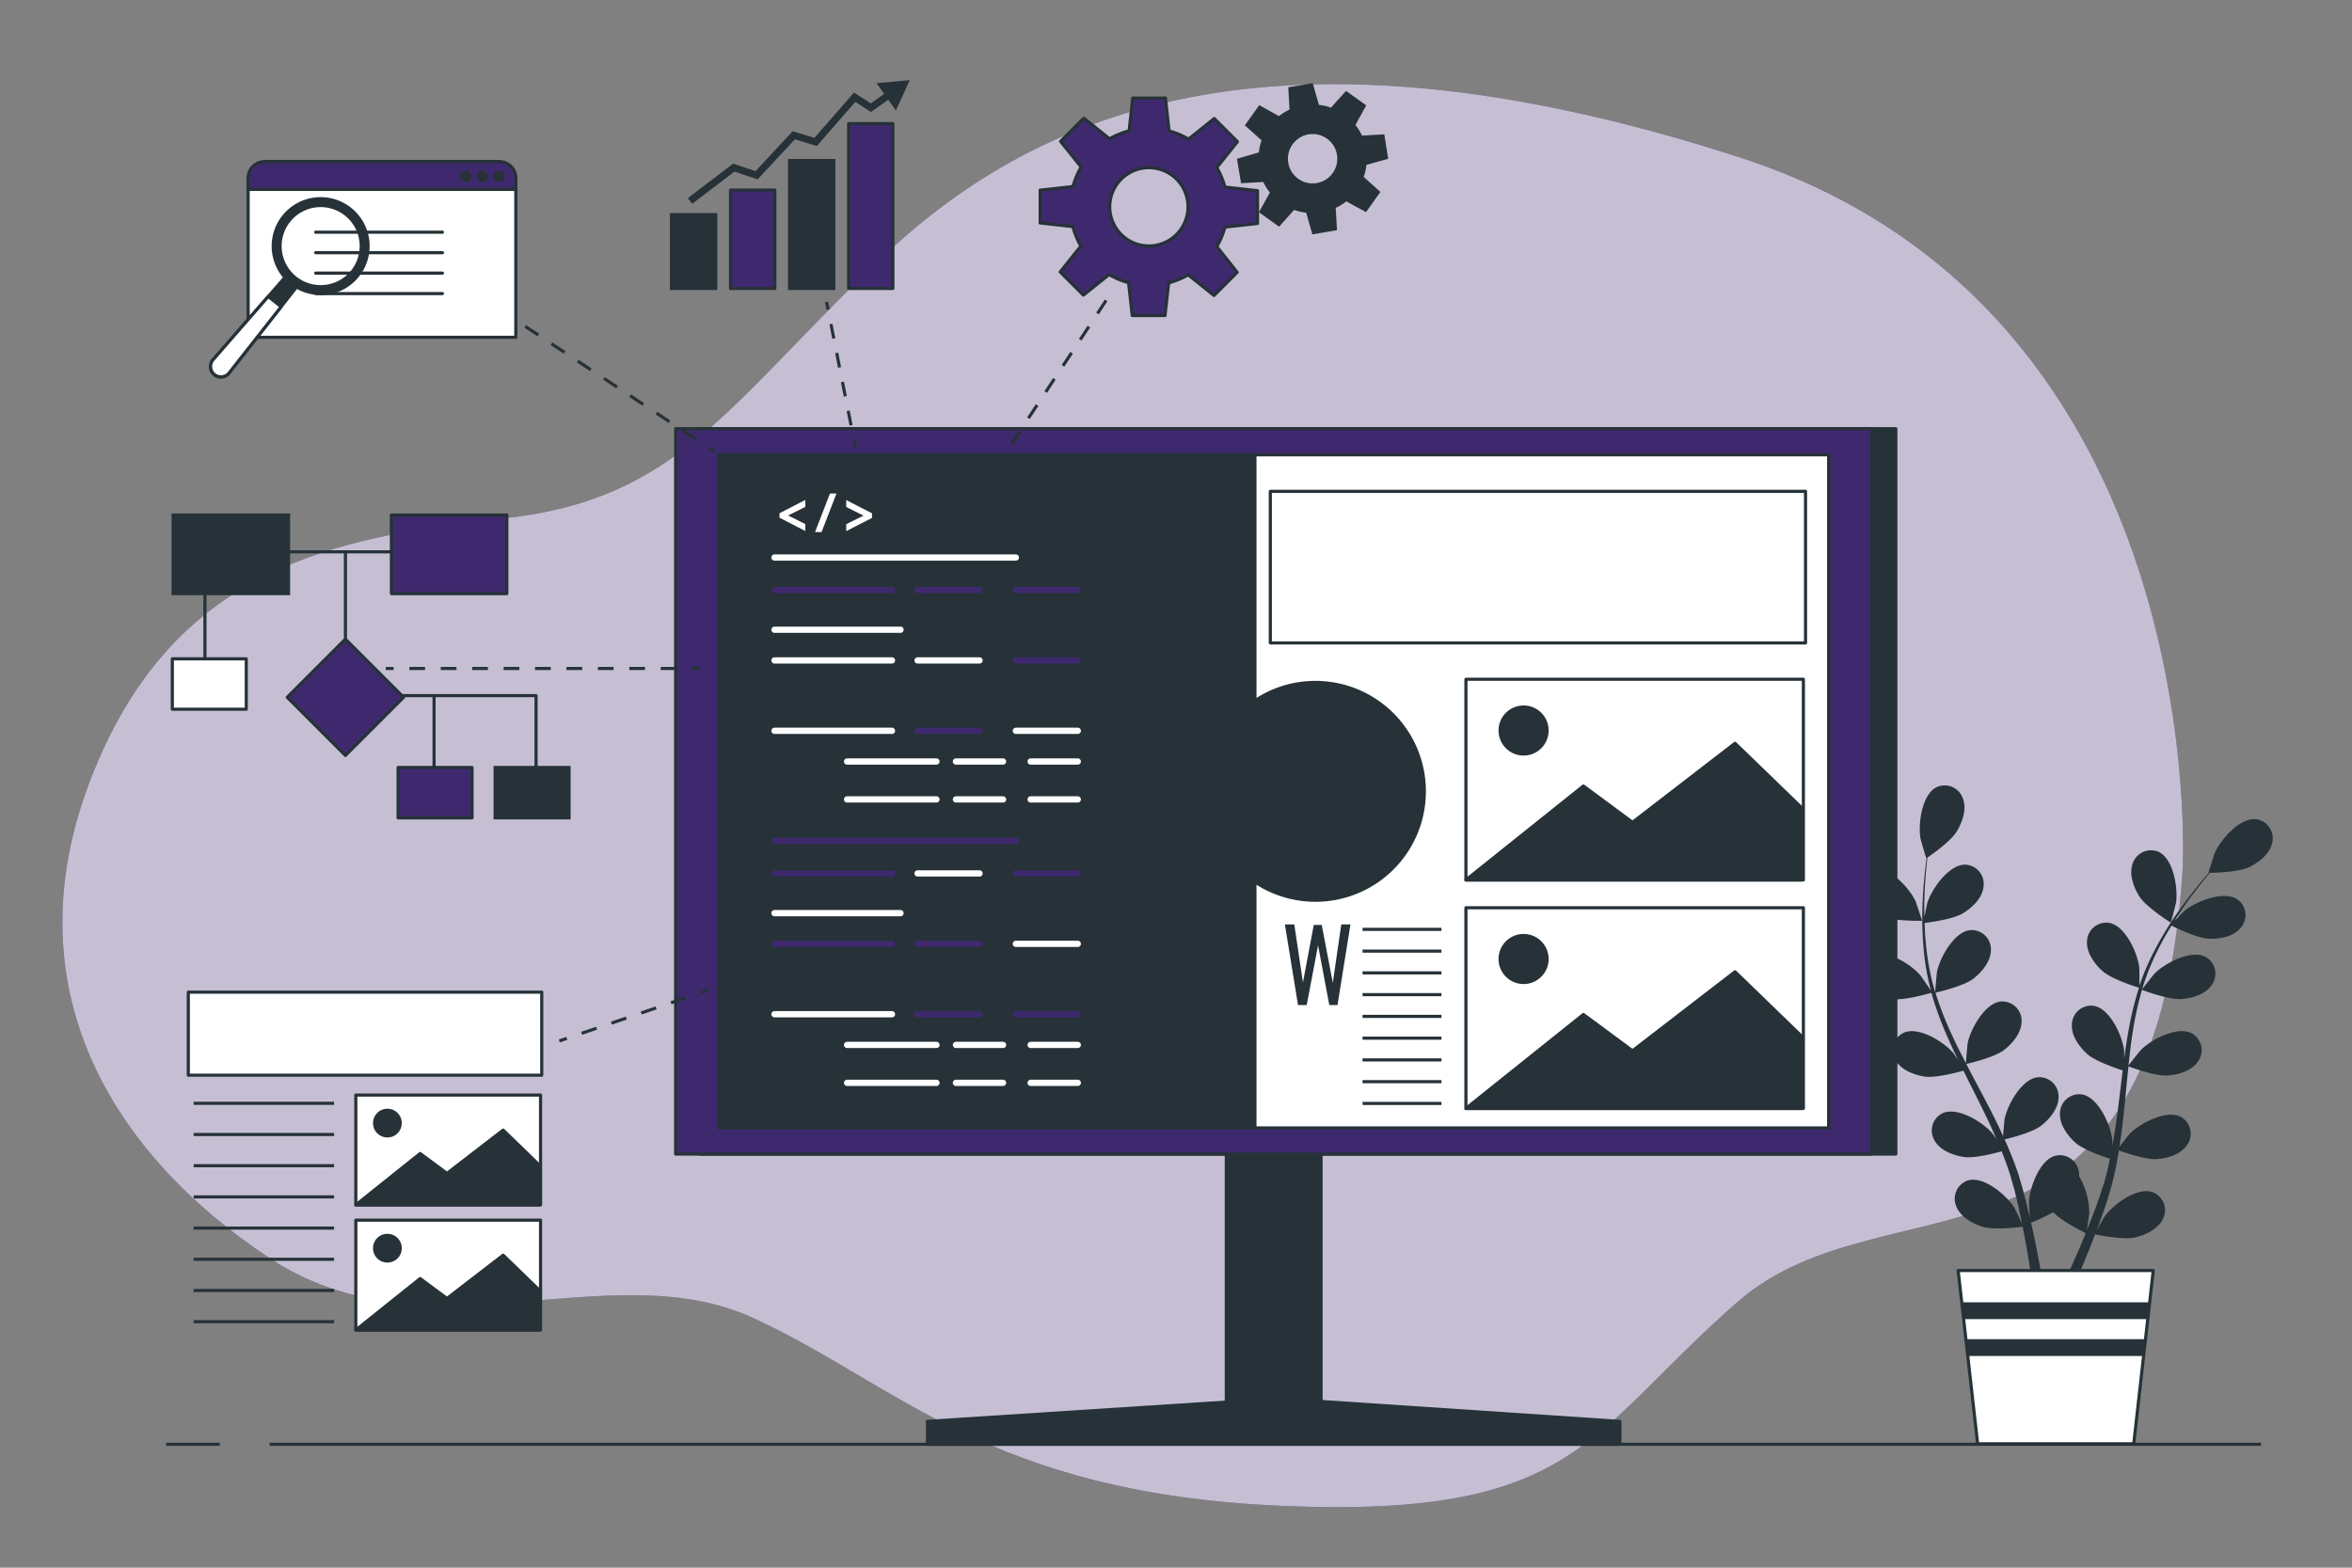 <svg xmlns="http://www.w3.org/2000/svg" viewBox="0 0 750 500"><rect x="0" y="0" width="750" height="500" fill="#808080" stroke="none"/><g id="freepik--background-simple--inject-2"><path d="M696,277.29s10-178-141-227-227-13-275,33-64,76-119,82-106,16-132,83,7,120,57,153,108-2,154,19,75,56,169,60,97-23,145-65S687,417.29,696,277.29Z" style="fill:#3F296E"></path><path d="M696,277.29s10-178-141-227-227-13-275,33-64,76-119,82-106,16-132,83,7,120,57,153,108-2,154,19,75,56,169,60,97-23,145-65S687,417.29,696,277.29Z" style="fill:#fff;opacity:0.7"></path></g><g id="freepik--Plant--inject-2"><path d="M600.09,292.26c3.73,1.62,12.83,1.42,12.84,1.42s-2-6-2.13-6.32c-2-4.18-8.32-11.08-13.46-10.39a6.15,6.15,0,0,0-4.93,7.7C593.27,288.23,596.92,290.87,600.09,292.26Z" style="fill:#263238"></path><path d="M603.24,318.63c3.86.57,12-1.79,12.63-2a108.6,108.6,0,0,0,4.93,13.64c1.11,2.58,2.32,5.16,3.56,7.72-.74-1.09-1.41-2.05-1.52-2.18-3-3.5-10.94-8.49-15.72-6.46a6.14,6.14,0,0,0-2.72,8.72c1.76,3.21,6,4.8,9.41,5.3s10.44-1.37,12.28-1.89c.49,1,1,2,1.46,2.94,2.35,4.69,4.72,9.35,6.9,14,.77,1.64,1.47,3.28,2.17,4.92-.66-1-1.22-1.77-1.32-1.89-3-3.5-10.95-8.49-15.72-6.46a6.14,6.14,0,0,0-2.72,8.72c1.76,3.21,6,4.8,9.41,5.3s9.76-1.19,12-1.8c.67,1.7,1.34,3.41,1.92,5.08.36,1.16.8,2.25,1.1,3.42s.64,2.32,1,3.46c.53,2.21,1.1,4.5,1.56,6.67.33,1.51.62,3,.92,4.41-.75-1.64-2.28-4.81-2.43-5.06-2.47-3.93-9.54-10-14.57-8.77a6.13,6.13,0,0,0-4,8.21c1.25,3.43,5.19,5.64,8.49,6.65,3.65,1.12,11.71.1,12.72,0,.48,2.41.93,4.75,1.32,7,.86,4.9,1.51,9.3,2,13h3.4c-.59-3.85-1.37-8.44-2.39-13.59-.48-2.45-1.05-5.05-1.65-7.72a68.82,68.82,0,0,0,7.09-3.34c2.66,2.87,9.46,6.24,10.34,6.67-.92,2.27-1.84,4.48-2.75,6.55-1.88,4.33-3.67,8.17-5.24,11.43h3.67c1.36-3,2.85-6.44,4.4-10.24.95-2.3,1.92-4.79,2.89-7.35,1,.2,9,1.82,12.68,1,3.38-.76,7.47-2.67,9-6a6.15,6.15,0,0,0-3.39-8.49c-4.92-1.65-12.42,3.93-15.17,7.66-.17.22-1.66,2.8-2.58,4.45.39-1,.79-2.06,1.18-3.15.78-2.14,1.5-4.29,2.28-6.61l1-3.44c.37-1.14.61-2.39.93-3.59.66-2.81,1.2-5.69,1.69-8.6,1.87.69,8.56,3,12,2.77s7.78-1.51,9.78-4.58a6.14,6.14,0,0,0-2.06-8.9c-4.61-2.38-12.88,2-16.16,5.27-.21.21-2.3,2.82-3.42,4.27.27-1.75.56-3.5.78-5.28.64-5.14,1.12-10.37,1.63-15.58.15-1.6.33-3.19.5-4.78.66.25,8.56,3.19,12.44,2.92,3.45-.24,7.78-1.51,9.78-4.58a6.14,6.14,0,0,0-2.07-8.9c-4.61-2.38-12.87,2-16.15,5.27-.25.25-3.26,4-4,5,.37-3.5.77-7,1.3-10.41a108.93,108.93,0,0,1,3-13.7c.31.12,8.54,3.22,12.52,2.94,3.45-.24,7.78-1.51,9.78-4.58a6.15,6.15,0,0,0-2.07-8.9c-4.61-2.38-12.87,2-16.16,5.27-.25.26-3.49,4.31-4,5.08.08-.26.13-.54.21-.79a79.58,79.58,0,0,1,5.42-13c1.18-2.31,2.44-4.45,3.71-6.5,1.47.73,8.24,4,11.85,4.16s7.9-.64,10.22-3.47a6.15,6.15,0,0,0-1.07-9.08c-4.32-2.87-13,.58-16.64,3.47-.2.16-2,2-3.33,3.32.58-.92,1.17-1.88,1.75-2.75,2.17-3.27,4.36-6.13,6.32-8.64,1.12-1.42,2.17-2.69,3.16-3.86,1.82,0,9.16-.25,12.37-1.76s6.71-4.21,7.47-7.8a6.13,6.13,0,0,0-5.13-7.55c-5.16-.56-11.29,6.51-13.17,10.74-.16.37-2.05,6.38-2,6.38h.11c-1,1.1-2,2.3-3.11,3.64-2,2.48-4.28,5.29-6.53,8.53A110.24,110.24,0,0,0,688,301.33a80.48,80.48,0,0,0-5.78,13c0,.05,0,.11,0,.17,0-1.52,0-5.77-.08-6.1-.59-4.59-4.44-13.12-9.55-14.06a6.14,6.14,0,0,0-7.08,5.77c-.29,3.65,2.35,7.3,4.93,9.61,2.91,2.6,11,5.11,11.63,5.31a108.3,108.3,0,0,0-3.41,14.1c-.49,2.77-.91,5.58-1.29,8.4,0-1.31,0-2.49-.06-2.65-.6-4.59-4.45-13.12-9.55-14.06a6.13,6.13,0,0,0-7.08,5.77c-.3,3.65,2.35,7.3,4.93,9.61s9.46,4.62,11.28,5.2c-.14,1.09-.28,2.17-.41,3.25-.62,5.21-1.22,10.41-2,15.49-.26,1.79-.59,3.54-.9,5.3,0-1.17,0-2.15-.07-2.3-.59-4.6-4.44-13.12-9.54-14.07a6.15,6.15,0,0,0-7.09,5.78c-.29,3.65,2.35,7.3,4.93,9.61s8.8,4.39,11,5.09c-.38,1.79-.76,3.58-1.2,5.3-.34,1.16-.57,2.31-1,3.46s-.74,2.28-1.1,3.41c-.78,2.14-1.57,4.36-2.39,6.43-.55,1.44-1.11,2.81-1.66,4.18.28-1.77.76-5.27.76-5.57A23.87,23.87,0,0,0,663,375.18a7.71,7.71,0,0,0-.09-1.36,6.14,6.14,0,0,0-7.51-5.21c-5,1.34-8.19,10.14-8.42,14.76,0,.28.16,3.25.3,5.13-.25-1.09-.48-2.15-.75-3.27-.53-2.22-1.12-4.41-1.75-6.78-.34-1.13-.68-2.28-1-3.43s-.81-2.33-1.22-3.51c-1-2.71-2.12-5.41-3.33-8.1,1.94-.47,8.81-2.22,11.57-4.33s5.65-5.55,5.63-9.22a6.14,6.14,0,0,0-6.63-6.28c-5.16.56-9.64,8.77-10.57,13.31-.06.28-.37,3.61-.5,5.45-.74-1.62-1.46-3.23-2.26-4.84-2.31-4.64-4.79-9.27-7.24-13.89-.75-1.42-1.48-2.84-2.22-4.26.69-.16,8.9-2.06,12-4.43,2.74-2.11,5.66-5.56,5.63-9.22a6.14,6.14,0,0,0-6.63-6.28c-5.16.56-9.63,8.77-10.57,13.31-.07.34-.5,5.14-.55,6.36-1.63-3.13-3.22-6.26-4.66-9.41a108.49,108.49,0,0,1-5.06-13.07c.32-.08,8.89-2,12.06-4.45,2.74-2.11,5.65-5.56,5.63-9.22a6.14,6.14,0,0,0-6.63-6.28c-5.16.56-9.64,8.77-10.57,13.31-.08.36-.54,5.51-.55,6.45-.09-.25-.2-.51-.27-.77a78.79,78.79,0,0,1-2.63-13.81c-.29-2.58-.42-5.06-.49-7.47,1.63-.2,9.09-1.19,12.18-3.06s6.23-4.9,6.6-8.54a6.14,6.14,0,0,0-5.89-7c-5.19,0-10.54,7.67-12,12.07-.08.24-.6,2.77-.95,4.61,0-1.09-.06-2.21-.05-3.26,0-3.92.25-7.51.5-10.69.15-1.81.33-3.44.51-5,1.5-1,7.5-5.27,9.34-8.3s3.28-7.22,1.93-10.62a6.13,6.13,0,0,0-8.45-3.47c-4.61,2.38-5.82,11.65-5.06,16.22.07.4,1.81,6.45,1.89,6.4l.09-.06c-.2,1.46-.4,3-.59,4.75-.31,3.18-.64,6.78-.73,10.72a111,111,0,0,0,.3,12.72,79.36,79.36,0,0,0,2.36,14c0,.05,0,.11.05.16-.82-1.28-3.22-4.79-3.43-5-3-3.5-10.95-8.49-15.72-6.46a6.14,6.14,0,0,0-2.72,8.72C595.59,316.55,599.81,318.13,603.24,318.63Z" style="fill:#263238"></path><path d="M692.19,294.26c.08.05,1.66-6.05,1.71-6.45.64-4.58-.82-13.82-5.49-16.08a6.13,6.13,0,0,0-8.35,3.7c-1.26,3.44.33,7.66,2.21,10.57C684.48,289.41,692.19,294.26,692.19,294.26Z" style="fill:#263238"></path><polygon points="680.4 460.5 630.63 460.5 624.41 405.22 686.62 405.22 680.4 460.5" style="fill:#fff;stroke:#263238;stroke-linecap:round;stroke-linejoin:round"></polygon><polygon points="625.55 415.35 626.15 420.71 684.88 420.71 685.48 415.35 625.55 415.35" style="fill:#263238"></polygon><polygon points="683.55 432.49 684.15 427.13 626.87 427.13 627.48 432.49 683.55 432.49" style="fill:#263238"></polygon></g><g id="freepik--Device--inject-2"><rect x="391.04" y="337.85" width="30.22" height="121.93" style="fill:#263238;stroke:#263238;stroke-linecap:round;stroke-linejoin:round"></rect><rect x="223.12" y="136.72" width="381.42" height="231.35" style="fill:#263238;stroke:#263238;stroke-linecap:round;stroke-linejoin:round"></rect><rect x="215.44" y="136.72" width="381.42" height="231.35" style="fill:#3F296E;stroke:#263238;stroke-linecap:round;stroke-linejoin:round"></rect><rect x="229.18" y="145.05" width="353.93" height="214.68" style="fill:#fff;stroke:#263238;stroke-linecap:round;stroke-linejoin:round"></rect><rect x="229.18" y="346.81" width="353.93" height="12.93" style="fill:#fff;stroke:#263238;stroke-linecap:round;stroke-linejoin:round"></rect><polygon points="407.8 446.1 295.75 453.34 295.75 460.64 516.55 460.64 516.55 453.34 407.8 446.1" style="fill:#263238;stroke:#263238;stroke-linecap:round;stroke-linejoin:round"></polygon><rect x="229.18" y="145.05" width="353.93" height="214.68" style="fill:#fff;stroke:#263238;stroke-linecap:round;stroke-linejoin:round"></rect><rect x="405.08" y="156.71" width="170.66" height="48.35" style="fill:#fff;stroke:#263238;stroke-linecap:round;stroke-linejoin:round"></rect><rect x="467.45" y="216.64" width="107.61" height="64.02" style="fill:#fff;stroke:#263238;stroke-linecap:round;stroke-linejoin:round"></rect><polygon points="467.45 280.66 504.91 250.69 520.57 262.27 553.26 237.07 574.37 257.5 574.37 280.66 467.45 280.66" style="fill:#263238;stroke:#263238;stroke-linecap:round;stroke-linejoin:round"></polygon><path d="M493.33,233a7.49,7.49,0,1,1-7.49-7.5A7.5,7.5,0,0,1,493.33,233Z" style="fill:#263238;stroke:#263238;stroke-linecap:round;stroke-linejoin:round"></path><rect x="467.45" y="289.51" width="107.61" height="64.02" style="fill:#fff;stroke:#263238;stroke-linecap:round;stroke-linejoin:round"></rect><polygon points="467.45 353.53 504.91 323.56 520.57 335.14 553.26 309.94 574.37 330.38 574.37 353.53 467.45 353.53" style="fill:#263238;stroke:#263238;stroke-linecap:round;stroke-linejoin:round"></polygon><path d="M493.33,305.86a7.49,7.49,0,1,1-7.49-7.49A7.5,7.5,0,0,1,493.33,305.86Z" style="fill:#263238;stroke:#263238;stroke-linecap:round;stroke-linejoin:round"></path><path d="M413.91,320.57l-4.19-25.72h3l2.76,18.48L418.93,295h2.54L425,313.43l2.7-18.58h2.93l-4.13,25.72h-2.61l-3.59-19.05-3.62,19.05Z" style="fill:#263238"></path><line x1="434.49" y1="296.41" x2="459.65" y2="296.41" style="fill:none;stroke:#263238;stroke-miterlimit:10"></line><line x1="434.49" y1="303.35" x2="459.65" y2="303.35" style="fill:none;stroke:#263238;stroke-miterlimit:10"></line><line x1="434.49" y1="310.29" x2="459.65" y2="310.29" style="fill:none;stroke:#263238;stroke-miterlimit:10"></line><line x1="434.49" y1="317.23" x2="459.65" y2="317.23" style="fill:none;stroke:#263238;stroke-miterlimit:10"></line><line x1="434.49" y1="324.17" x2="459.65" y2="324.17" style="fill:none;stroke:#263238;stroke-miterlimit:10"></line><line x1="434.49" y1="331.11" x2="459.65" y2="331.11" style="fill:none;stroke:#263238;stroke-miterlimit:10"></line><line x1="434.49" y1="338.05" x2="459.65" y2="338.05" style="fill:none;stroke:#263238;stroke-miterlimit:10"></line><line x1="434.49" y1="344.99" x2="459.65" y2="344.99" style="fill:none;stroke:#263238;stroke-miterlimit:10"></line><line x1="434.49" y1="351.93" x2="459.65" y2="351.93" style="fill:none;stroke:#263238;stroke-miterlimit:10"></line><path d="M419.47,217.66a34.55,34.55,0,0,0-19.3,5.86V145.05h-171V359.73h171V281.27a34.73,34.73,0,1,0,19.3-63.61Z" style="fill:#263238;stroke:#263238;stroke-linecap:round;stroke-linejoin:round"></path><line x1="246.97" y1="177.82" x2="323.93" y2="177.82" style="fill:none;stroke:#fff;stroke-linecap:round;stroke-linejoin:round;stroke-width:2px"></line><line x1="246.97" y1="200.85" x2="287.15" y2="200.85" style="fill:none;stroke:#fff;stroke-linecap:round;stroke-linejoin:round;stroke-width:2px"></line><line x1="246.97" y1="188.18" x2="284.43" y2="188.18" style="fill:none;stroke:#3F296E;stroke-linecap:round;stroke-linejoin:round;stroke-width:2px"></line><line x1="292.6" y1="188.18" x2="312.35" y2="188.18" style="fill:none;stroke:#3F296E;stroke-linecap:round;stroke-linejoin:round;stroke-width:2px"></line><line x1="323.93" y1="188.18" x2="343.68" y2="188.18" style="fill:none;stroke:#3F296E;stroke-linecap:round;stroke-linejoin:round;stroke-width:2px"></line><line x1="246.97" y1="210.64" x2="284.43" y2="210.64" style="fill:none;stroke:#fff;stroke-linecap:round;stroke-linejoin:round;stroke-width:2px"></line><line x1="292.6" y1="210.64" x2="312.35" y2="210.64" style="fill:none;stroke:#fff;stroke-linecap:round;stroke-linejoin:round;stroke-width:2px"></line><line x1="323.93" y1="210.64" x2="343.68" y2="210.64" style="fill:none;stroke:#3F296E;stroke-linecap:round;stroke-linejoin:round;stroke-width:2px"></line><line x1="246.97" y1="233.09" x2="284.43" y2="233.09" style="fill:none;stroke:#fff;stroke-linecap:round;stroke-linejoin:round;stroke-width:2px"></line><line x1="292.6" y1="233.09" x2="312.35" y2="233.09" style="fill:none;stroke:#3F296E;stroke-linecap:round;stroke-linejoin:round;stroke-width:2px"></line><line x1="323.93" y1="233.09" x2="343.68" y2="233.09" style="fill:none;stroke:#fff;stroke-linecap:round;stroke-linejoin:round;stroke-width:2px"></line><line x1="270.12" y1="242.88" x2="298.61" y2="242.88" style="fill:none;stroke:#fff;stroke-linecap:round;stroke-linejoin:round;stroke-width:2px"></line><line x1="304.83" y1="242.88" x2="319.85" y2="242.88" style="fill:none;stroke:#fff;stroke-linecap:round;stroke-linejoin:round;stroke-width:2px"></line><line x1="328.65" y1="242.88" x2="343.68" y2="242.88" style="fill:none;stroke:#fff;stroke-linecap:round;stroke-linejoin:round;stroke-width:2px"></line><line x1="270.12" y1="254.97" x2="298.61" y2="254.97" style="fill:none;stroke:#fff;stroke-linecap:round;stroke-linejoin:round;stroke-width:2px"></line><line x1="304.83" y1="254.97" x2="319.85" y2="254.97" style="fill:none;stroke:#fff;stroke-linecap:round;stroke-linejoin:round;stroke-width:2px"></line><line x1="328.65" y1="254.97" x2="343.68" y2="254.97" style="fill:none;stroke:#fff;stroke-linecap:round;stroke-linejoin:round;stroke-width:2px"></line><line x1="246.97" y1="268.21" x2="323.93" y2="268.21" style="fill:none;stroke:#3F296E;stroke-linecap:round;stroke-linejoin:round;stroke-width:2px"></line><line x1="246.97" y1="291.24" x2="287.15" y2="291.24" style="fill:none;stroke:#fff;stroke-linecap:round;stroke-linejoin:round;stroke-width:2px"></line><line x1="246.97" y1="278.57" x2="284.43" y2="278.57" style="fill:none;stroke:#3F296E;stroke-linecap:round;stroke-linejoin:round;stroke-width:2px"></line><line x1="292.6" y1="278.57" x2="312.35" y2="278.57" style="fill:none;stroke:#fff;stroke-linecap:round;stroke-linejoin:round;stroke-width:2px"></line><line x1="323.93" y1="278.57" x2="343.68" y2="278.57" style="fill:none;stroke:#3F296E;stroke-linecap:round;stroke-linejoin:round;stroke-width:2px"></line><line x1="246.97" y1="301.03" x2="284.43" y2="301.03" style="fill:none;stroke:#3F296E;stroke-linecap:round;stroke-linejoin:round;stroke-width:2px"></line><line x1="292.6" y1="301.03" x2="312.35" y2="301.03" style="fill:none;stroke:#3F296E;stroke-linecap:round;stroke-linejoin:round;stroke-width:2px"></line><line x1="323.93" y1="301.03" x2="343.68" y2="301.03" style="fill:none;stroke:#fff;stroke-linecap:round;stroke-linejoin:round;stroke-width:2px"></line><line x1="246.97" y1="323.48" x2="284.43" y2="323.48" style="fill:none;stroke:#fff;stroke-linecap:round;stroke-linejoin:round;stroke-width:2px"></line><line x1="292.6" y1="323.48" x2="312.35" y2="323.48" style="fill:none;stroke:#3F296E;stroke-linecap:round;stroke-linejoin:round;stroke-width:2px"></line><line x1="323.93" y1="323.48" x2="343.68" y2="323.48" style="fill:none;stroke:#3F296E;stroke-linecap:round;stroke-linejoin:round;stroke-width:2px"></line><line x1="270.12" y1="333.27" x2="298.61" y2="333.27" style="fill:none;stroke:#fff;stroke-linecap:round;stroke-linejoin:round;stroke-width:2px"></line><line x1="304.83" y1="333.27" x2="319.85" y2="333.27" style="fill:none;stroke:#fff;stroke-linecap:round;stroke-linejoin:round;stroke-width:2px"></line><line x1="328.65" y1="333.27" x2="343.68" y2="333.27" style="fill:none;stroke:#fff;stroke-linecap:round;stroke-linejoin:round;stroke-width:2px"></line><line x1="270.12" y1="345.36" x2="298.61" y2="345.36" style="fill:none;stroke:#fff;stroke-linecap:round;stroke-linejoin:round;stroke-width:2px"></line><line x1="304.83" y1="345.36" x2="319.85" y2="345.36" style="fill:none;stroke:#fff;stroke-linecap:round;stroke-linejoin:round;stroke-width:2px"></line><line x1="328.65" y1="345.36" x2="343.68" y2="345.36" style="fill:none;stroke:#fff;stroke-linecap:round;stroke-linejoin:round;stroke-width:2px"></line><path d="M249.07,164l7.23-3.73v1.08l-6.09,3.06v0l6.09,3.05v1.08l-7.23-3.73Z" style="fill:#fff;stroke:#fff;stroke-miterlimit:10"></path><path d="M260.63,169.2,265,157.9H266l-4.36,11.3Z" style="fill:#fff;stroke:#fff;stroke-miterlimit:10"></path><path d="M277.57,164.87l-7.23,3.71V167.5l6.14-3.05v0l-6.14-3.06v-1.08l7.23,3.71Z" style="fill:#fff;stroke:#fff;stroke-miterlimit:10"></path></g><g id="freepik--Gears--inject-2"><line x1="352.72" y1="95.81" x2="322.37" y2="141.83" style="fill:none;stroke:#263238;stroke-miterlimit:10;stroke-dasharray:5"></line><path d="M401,71.27V60.82L390.6,59.66A25.39,25.39,0,0,0,388,53.44l6.59-8.25-7.39-7.39L379,44.37a25,25,0,0,0-6.2-2.6l-1.17-10.49H361.21l-1.16,10.44a25,25,0,0,0-6.22,2.56l-8.24-6.59-7.39,7.39,6.56,8.21a25,25,0,0,0-2.6,6.2l-10.48,1.17V71.11l10.43,1.16a25.39,25.39,0,0,0,2.56,6.22l-6.59,8.24,7.39,7.39,8.21-6.56a25,25,0,0,0,6.2,2.6l1.17,10.48H371.5l1.16-10.43a25.39,25.39,0,0,0,6.22-2.56l8.24,6.59,7.39-7.39L388,78.64a25,25,0,0,0,2.6-6.2Zm-34.68,7.17A12.48,12.48,0,1,1,378.83,66,12.48,12.48,0,0,1,366.35,78.44Z" style="fill:#3F296E;stroke:#263238;stroke-linecap:round;stroke-linejoin:round"></path><path d="M442.11,50.29,441,43.37l-7,.39a16.52,16.52,0,0,0-2.38-3.83L435,33.74l-5.71-4.08-4.71,5.26a16.34,16.34,0,0,0-4.39-1l-1.94-6.82-6.92,1.16.39,7a16.79,16.79,0,0,0-3.84,2.38l-6.18-3.45-4.08,5.71,5.26,4.71a16.34,16.34,0,0,0-1,4.39L395,51l1.16,6.92,7-.39a16.79,16.79,0,0,0,2.38,3.84l-3.45,6.18,5.71,4.08,4.71-5.26a16.34,16.34,0,0,0,4.39,1l1.94,6.82L425.81,73l-.39-7a16.52,16.52,0,0,0,3.83-2.38L435.44,67l4.08-5.71-5.26-4.71a16.34,16.34,0,0,0,1-4.39Zm-22.17,8.59a8.37,8.37,0,1,1,6.88-9.64A8.38,8.38,0,0,1,419.94,58.88Z" style="fill:#263238;stroke:#263238;stroke-miterlimit:10"></path></g><g id="freepik--Chart--inject-2"><line x1="263.56" y1="96.29" x2="264.05" y2="98.75" style="fill:none;stroke:#263238;stroke-miterlimit:10"></line><line x1="264.97" y1="103.36" x2="271.84" y2="137.94" style="fill:none;stroke:#263238;stroke-miterlimit:10;stroke-dasharray:4.701,4.701"></line><line x1="272.3" y1="140.24" x2="272.79" y2="142.7" style="fill:none;stroke:#263238;stroke-miterlimit:10"></line><rect x="270.6" y="39.43" width="14.12" height="52.57" transform="translate(555.32 131.43) rotate(180)" style="fill:#3F296E;stroke:#263238;stroke-linecap:round;stroke-linejoin:round"></rect><rect x="251.77" y="51.2" width="14.12" height="40.8" transform="translate(517.66 143.2) rotate(180)" style="fill:#263238;stroke:#263238;stroke-miterlimit:10"></rect><rect x="232.94" y="60.62" width="14.12" height="31.38" transform="translate(480.01 152.62) rotate(180)" style="fill:#3F296E;stroke:#263238;stroke-linecap:round;stroke-linejoin:round"></rect><rect x="214.12" y="68.46" width="14.12" height="23.54" transform="translate(442.35 160.46) rotate(180)" style="fill:#263238;stroke:#263238;stroke-miterlimit:10"></rect><polygon points="220.72 64.99 219.34 63.18 233.78 52.19 240.94 54.58 252.76 41.85 259.71 43.97 272.32 29.52 277.66 32.97 283.2 29.05 284.52 30.91 277.72 35.72 272.74 32.5 260.46 46.57 253.46 44.44 241.61 57.2 234.2 54.73 220.72 64.99" style="fill:#263238"></polygon><polygon points="285.67 35.23 290.13 25.55 279.51 26.53 285.67 35.23" style="fill:#263238"></polygon></g><g id="freepik--Search--inject-2"><line x1="152.87" y1="94.43" x2="154.95" y2="95.81" style="fill:none;stroke:#263238;stroke-miterlimit:10"></line><line x1="159.13" y1="98.57" x2="223.94" y2="141.42" style="fill:none;stroke:#263238;stroke-miterlimit:10;stroke-dasharray:5.012,5.012"></line><line x1="226.03" y1="142.8" x2="228.11" y2="144.18" style="fill:none;stroke:#263238;stroke-miterlimit:10"></line><path d="M85.5,51.55h72.6a6.38,6.38,0,0,1,6.38,6.38v49.65a0,0,0,0,1,0,0H79.13a0,0,0,0,1,0,0V57.92A6.38,6.38,0,0,1,85.5,51.55Z" style="fill:#fff;stroke:#263238;stroke-linecap:round;stroke-linejoin:round"></path><line x1="100.66" y1="74.06" x2="141.09" y2="74.06" style="fill:none;stroke:#263238;stroke-linecap:round;stroke-linejoin:round"></line><line x1="100.66" y1="80.59" x2="141.09" y2="80.59" style="fill:none;stroke:#263238;stroke-linecap:round;stroke-linejoin:round"></line><line x1="100.66" y1="87.11" x2="141.09" y2="87.11" style="fill:none;stroke:#263238;stroke-linecap:round;stroke-linejoin:round"></line><line x1="100.66" y1="93.63" x2="141.09" y2="93.63" style="fill:none;stroke:#263238;stroke-linecap:round;stroke-linejoin:round"></line><path d="M164.48,60.39V56.77a5.22,5.22,0,0,0-5.22-5.22H84.34a5.21,5.21,0,0,0-5.21,5.22v3.62Z" style="fill:#3F296E;stroke:#263238;stroke-linecap:round;stroke-linejoin:round"></path><path d="M149.88,56.2a1.32,1.32,0,1,0-1.31,1.32A1.32,1.32,0,0,0,149.88,56.2Z" style="fill:#263238;stroke:#263238;stroke-linecap:round;stroke-linejoin:round"></path><path d="M155.15,56.2a1.32,1.32,0,1,0-1.32,1.32A1.32,1.32,0,0,0,155.15,56.2Z" style="fill:#263238;stroke:#263238;stroke-linecap:round;stroke-linejoin:round"></path><path d="M160.42,56.2a1.32,1.32,0,1,0-1.32,1.32A1.32,1.32,0,0,0,160.42,56.2Z" style="fill:#263238;stroke:#263238;stroke-linecap:round;stroke-linejoin:round"></path><path d="M68.3,119.49h0a3.31,3.31,0,0,1-.38-4.72l24-27.51,3.66,3L73,119A3.3,3.3,0,0,1,68.3,119.49Z" style="fill:#263238;stroke:#263238;stroke-linejoin:round"></path><path d="M85.52,94.58l-17.6,20.19A3.3,3.3,0,1,0,73,119L89.65,97.82Z" style="fill:#fff;stroke:#263238;stroke-linejoin:round"></path><path d="M111.89,66.85a15.12,15.12,0,1,0,2,21.29A15.12,15.12,0,0,0,111.89,66.85ZM94,88.46a12.94,12.94,0,1,1,18.22-1.71A12.94,12.94,0,0,1,94,88.46Z" style="fill:#263238;stroke:#263238;stroke-linejoin:round"></path></g><g id="freepik--Outline--inject-2"><line x1="123.01" y1="213.21" x2="125.51" y2="213.21" style="fill:none;stroke:#263238;stroke-miterlimit:10"></line><line x1="130.53" y1="213.21" x2="218.2" y2="213.21" style="fill:none;stroke:#263238;stroke-miterlimit:10;stroke-dasharray:5.01,5.01"></line><line x1="220.71" y1="213.21" x2="223.21" y2="213.21" style="fill:none;stroke:#263238;stroke-miterlimit:10"></line><line x1="81.88" y1="176" x2="138.41" y2="176" style="fill:none;stroke:#263238;stroke-linecap:round;stroke-linejoin:round"></line><line x1="110.15" y1="203.85" x2="110.15" y2="176" style="fill:none;stroke:#263238;stroke-linecap:round;stroke-linejoin:round"></line><line x1="65.35" y1="182.93" x2="65.35" y2="218.16" style="fill:none;stroke:#263238;stroke-linecap:round;stroke-linejoin:round"></line><polyline points="119.75 221.86 170.94 221.86 170.94 252.82" style="fill:none;stroke:#263238;stroke-linecap:round;stroke-linejoin:round"></polyline><line x1="138.41" y1="222.39" x2="138.41" y2="252.26" style="fill:none;stroke:#263238;stroke-linecap:round;stroke-linejoin:round"></line><rect x="55.21" y="164.26" width="36.8" height="25.07" style="fill:#263238;stroke:#263238;stroke-miterlimit:10"></rect><rect x="124.81" y="164.26" width="36.8" height="25.07" style="fill:#3F296E;stroke:#263238;stroke-linecap:round;stroke-linejoin:round"></rect><rect x="126.94" y="244.79" width="23.58" height="16.06" style="fill:#3F296E;stroke:#263238;stroke-linecap:round;stroke-linejoin:round"></rect><rect x="54.95" y="210.13" width="23.58" height="16.06" style="fill:#fff;stroke:#263238;stroke-linecap:round;stroke-linejoin:round"></rect><rect x="157.88" y="244.79" width="23.58" height="16.06" style="fill:#263238;stroke:#263238;stroke-miterlimit:10"></rect><rect x="97.03" y="209.28" width="26.23" height="26.23" transform="translate(-125 143.02) rotate(-45)" style="fill:#3F296E;stroke:#263238;stroke-linecap:round;stroke-linejoin:round"></rect></g><g id="freepik--Design--inject-2"><line x1="178.36" y1="331.99" x2="180.73" y2="331.18" style="fill:none;stroke:#263238;stroke-miterlimit:10"></line><line x1="185.48" y1="329.56" x2="221.08" y2="317.41" style="fill:none;stroke:#263238;stroke-miterlimit:10;stroke-dasharray:5.016,5.016"></line><line x1="223.45" y1="316.6" x2="225.82" y2="315.79" style="fill:none;stroke:#263238;stroke-miterlimit:10"></line><rect x="60.04" y="316.44" width="112.71" height="26.47" style="fill:#fff;stroke:#263238;stroke-linecap:round;stroke-linejoin:round"></rect><rect x="113.46" y="349.25" width="58.91" height="35.05" style="fill:#fff;stroke:#263238;stroke-linecap:round;stroke-linejoin:round"></rect><polygon points="113.46 384.3 133.97 367.9 142.54 374.24 160.44 360.44 172 371.63 172 384.3 113.46 384.3" style="fill:#263238;stroke:#263238;stroke-linecap:round;stroke-linejoin:round"></polygon><circle cx="123.53" cy="358.2" r="4.1" style="fill:#263238;stroke:#263238;stroke-linecap:round;stroke-linejoin:round"></circle><rect x="113.46" y="389.15" width="58.91" height="35.05" style="fill:#fff;stroke:#263238;stroke-linecap:round;stroke-linejoin:round"></rect><polygon points="113.46 424.2 133.97 407.79 142.54 414.13 160.44 400.33 172 411.52 172 424.2 113.46 424.2" style="fill:#263238;stroke:#263238;stroke-linecap:round;stroke-linejoin:round"></polygon><circle cx="123.53" cy="398.1" r="4.1" style="fill:#263238;stroke:#263238;stroke-linecap:round;stroke-linejoin:round"></circle><line x1="61.75" y1="351.89" x2="106.53" y2="351.89" style="fill:none;stroke:#263238;stroke-miterlimit:10"></line><line x1="61.75" y1="361.84" x2="106.53" y2="361.84" style="fill:none;stroke:#263238;stroke-miterlimit:10"></line><line x1="61.75" y1="371.79" x2="106.53" y2="371.79" style="fill:none;stroke:#263238;stroke-miterlimit:10"></line><line x1="61.75" y1="381.74" x2="106.53" y2="381.74" style="fill:none;stroke:#263238;stroke-miterlimit:10"></line><line x1="61.75" y1="391.69" x2="106.53" y2="391.69" style="fill:none;stroke:#263238;stroke-miterlimit:10"></line><line x1="61.75" y1="401.64" x2="106.53" y2="401.64" style="fill:none;stroke:#263238;stroke-miterlimit:10"></line><line x1="61.75" y1="411.59" x2="106.53" y2="411.59" style="fill:none;stroke:#263238;stroke-miterlimit:10"></line><line x1="61.75" y1="421.54" x2="106.53" y2="421.54" style="fill:none;stroke:#263238;stroke-miterlimit:10"></line></g><g id="freepik--Table--inject-2"><line x1="85.96" y1="460.64" x2="720.99" y2="460.64" style="fill:none;stroke:#263238;stroke-miterlimit:10"></line><line x1="52.99" y1="460.64" x2="70.08" y2="460.64" style="fill:none;stroke:#263238;stroke-miterlimit:10"></line></g></svg>
